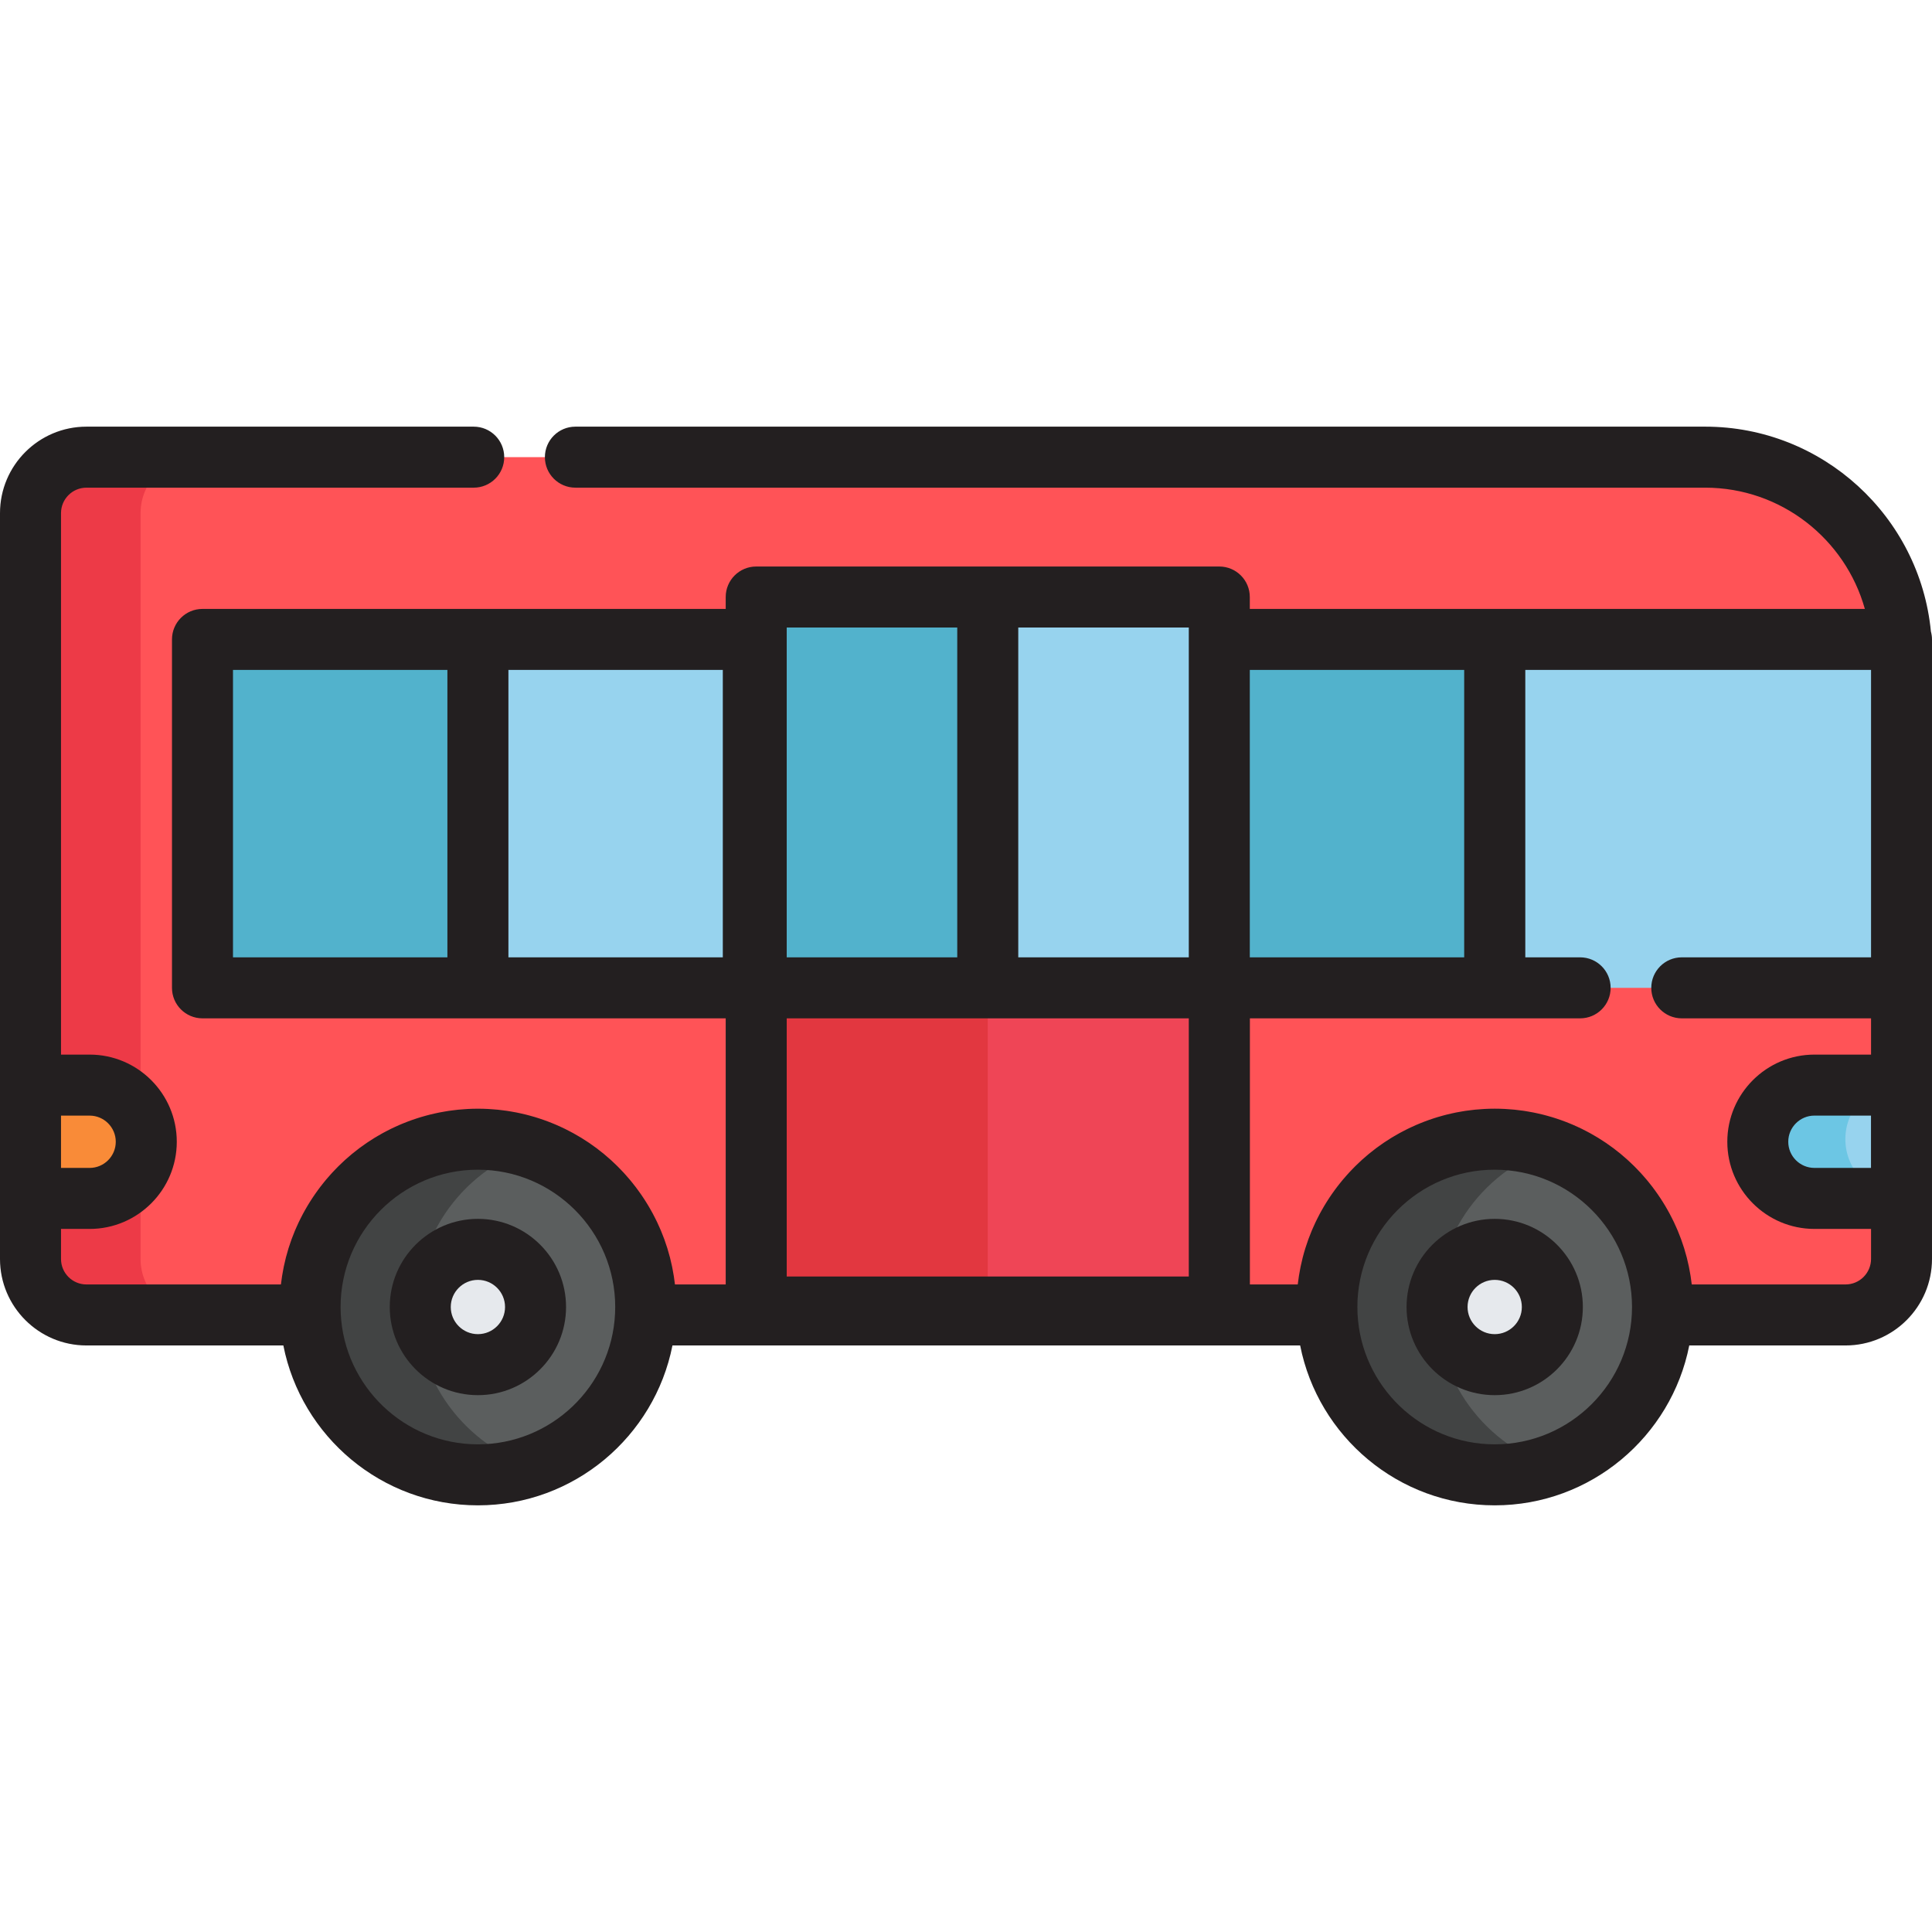 <svg xmlns="http://www.w3.org/2000/svg" xmlns:xlink="http://www.w3.org/1999/xlink" id="Layer_1" x="0px" y="0px" viewBox="0 0 512.001 512.001" style="enable-background:new 0 0 512.001 512.001;" xml:space="preserve">  <path style="fill:#FF5357;" d="M125.539,121.153H40.207H22.91c-8.188,0-14.825,6.638-14.825,14.826v197.672 c0,8.19,6.638,14.828,14.825,14.828h17.297h42.021c-0.031-0.7-0.053-1.399-0.053-2.105c0-24.564,19.912-44.476,44.476-44.476 c24.562,0,44.474,19.912,44.474,44.476c0,0.706-0.022,1.406-0.053,2.105h180.621c-0.033-0.7-0.055-1.399-0.055-2.105 c0-24.564,19.912-44.476,44.474-44.476c24.564,0,44.476,19.912,44.476,44.476c0,0.706-0.022,1.406-0.053,2.105h31.259h17.297 c8.188,0,14.825-6.638,14.825-14.828V173.162c-0.013-28.728-23.303-52.009-52.032-52.009h-60.705H152.487"></path>  <path style="fill:#ED3A47;" d="M37.253,333.651V135.979c0-8.189,6.638-14.826,14.825-14.826h-3.901H30.88 c-8.188,0-14.825,6.638-14.825,14.826v197.672c0,8.19,6.638,14.828,14.825,14.828h17.297h3.901 C43.891,348.477,37.253,341.84,37.253,333.651z"></path>  <g>	<circle style="fill:#5B5E5E;" cx="396.116" cy="346.371" r="44.474"></circle>	<circle style="fill:#5B5E5E;" cx="126.653" cy="346.371" r="44.474"></circle></g>  <g>	<circle style="fill:#E6E9ED;" cx="396.116" cy="346.371" r="15.276"></circle>	<circle style="fill:#E6E9ED;" cx="126.653" cy="346.371" r="15.276"></circle></g>  <rect x="200.402" y="158.214" style="fill:#97D3EE;" width="122.718" height="190.259"></rect>  <rect x="200.402" y="158.214" style="fill:#52B2CC;" width="61.362" height="190.259"></rect>  <rect x="200.402" y="261.789" style="fill:#EF4556;" width="122.718" height="84.582"></rect>  <rect x="200.402" y="261.789" style="fill:#E23740;" width="61.362" height="84.582"></rect>  <polyline style="fill:#97D3EE;" points="445.674,261.789 503.916,261.789 503.916,169.455 396.111,169.455 396.111,261.789  418.727,261.789 "></polyline>  <rect x="323.12" y="169.456" style="fill:#52B2CC;" width="72.984" height="92.332"></rect>  <rect x="126.653" y="169.456" style="fill:#97D3EE;" width="72.984" height="92.332"></rect>  <rect x="53.661" y="169.456" style="fill:#52B2CC;" width="72.995" height="92.332"></rect>  <path style="fill:#F98B38;" d="M8.084,317.594v-30.029h15.665c8.292,0,15.015,6.722,15.015,15.015 c0,8.292-6.722,15.015-15.015,15.015H8.084V317.594z"></path>  <path style="fill:#97D3EE;" d="M503.916,317.594v-30.029h-23.078c-8.292,0-15.015,6.722-15.015,15.015 c0,8.292,6.722,15.015,15.015,15.015h23.078V317.594z"></path>  <g>	<path style="fill:#424444;" d="M110.426,346.372c0-20.91,14.433-38.44,33.875-43.194c-3.398-0.831-6.945-1.281-10.598-1.281  c-24.564,0-44.476,19.912-44.476,44.476c0,24.561,19.912,44.476,44.476,44.476c3.653,0,7.2-0.451,10.598-1.282  C124.859,384.811,110.426,367.28,110.426,346.372z"></path>	<path style="fill:#424444;" d="M380.819,346.372c0-20.91,14.432-38.44,33.875-43.194c-3.398-0.831-6.945-1.281-10.599-1.281  c-24.563,0-44.475,19.912-44.475,44.476c0,24.561,19.912,44.476,44.475,44.476c3.654,0,7.201-0.451,10.599-1.282  C395.251,384.811,380.819,367.28,380.819,346.372z"></path></g>  <path style="fill:#6CC6E4;" d="M489.039,301.897c0-8.292,6.723-15.015,15.016-15.015h-21.199c-8.292,0-15.016,6.722-15.016,15.015 c0,8.292,6.723,15.015,15.016,15.015h21.199C495.763,316.911,489.039,310.19,489.039,301.897z"></path>  <g>	<path style="fill:#231F20;" d="M511.711,167.339c-2.95-30.413-28.657-54.271-59.826-54.271H152.487  c-4.466,0-8.084,3.62-8.084,8.084s3.618,8.084,8.084,8.084h299.398c20.137,0,37.146,13.625,42.321,32.134h-98.092h-0.002h-64.901  v-3.154c0-4.465-3.618-8.084-8.084-8.084H200.404c-4.466,0-8.084,3.62-8.084,8.084v3.154h-65.67h-72.99  c-4.466,0-8.084,3.62-8.084,8.084v92.334c0,4.465,3.618,8.084,8.084,8.084h72.99h65.67v70.521h-13.449  c-0.045-0.399-0.109-0.791-0.164-1.188c-0.047-0.343-0.088-0.688-0.141-1.029c-0.084-0.536-0.185-1.065-0.286-1.595  c-0.057-0.301-0.106-0.605-0.168-0.903c-0.135-0.651-0.289-1.296-0.448-1.938c-0.042-0.171-0.077-0.346-0.122-0.517  c-0.209-0.808-0.438-1.609-0.683-2.402c-0.077-0.247-0.165-0.487-0.245-0.732c-0.178-0.545-0.357-1.091-0.552-1.629  c-0.113-0.31-0.237-0.613-0.356-0.921c-0.179-0.465-0.357-0.929-0.548-1.387c-0.137-0.328-0.286-0.651-0.429-0.975  c-0.19-0.429-0.378-0.858-0.58-1.281c-0.157-0.331-0.323-0.656-0.487-0.983c-0.205-0.407-0.41-0.815-0.624-1.216  c-0.176-0.328-0.357-0.652-0.539-0.975c-0.219-0.39-0.441-0.779-0.669-1.164c-0.192-0.322-0.389-0.64-0.587-0.958  c-0.235-0.376-0.474-0.75-0.719-1.12c-0.207-0.313-0.416-0.623-0.629-0.93c-0.253-0.365-0.511-0.727-0.773-1.085  c-0.22-0.301-0.441-0.6-0.666-0.897c-0.271-0.355-0.548-0.704-0.826-1.051c-0.232-0.288-0.462-0.577-0.701-0.859  c-0.289-0.345-0.586-0.683-0.884-1.021c-0.24-0.273-0.48-0.546-0.725-0.815c-0.314-0.341-0.635-0.672-0.957-1.004  c-0.244-0.251-0.484-0.506-0.733-0.752c-0.346-0.343-0.703-0.675-1.057-1.009c-0.238-0.223-0.471-0.452-0.712-0.67  c-0.412-0.373-0.835-0.732-1.259-1.091c-0.196-0.167-0.387-0.34-0.586-0.503c-0.625-0.515-1.262-1.016-1.911-1.503  c-0.153-0.114-0.312-0.221-0.466-0.333c-0.503-0.369-1.009-0.735-1.525-1.085c-0.253-0.171-0.513-0.333-0.77-0.5  c-0.427-0.279-0.854-0.559-1.289-0.827c-0.29-0.178-0.586-0.345-0.88-0.517c-0.413-0.243-0.825-0.485-1.244-0.716  c-0.312-0.171-0.628-0.334-0.943-0.499c-0.412-0.216-0.824-0.431-1.242-0.637c-0.327-0.161-0.658-0.314-0.988-0.468  c-0.417-0.194-0.834-0.386-1.257-0.569c-0.338-0.147-0.679-0.288-1.021-0.427c-0.425-0.174-0.85-0.343-1.281-0.506  c-0.348-0.132-0.697-0.259-1.048-0.383c-0.433-0.153-0.87-0.301-1.307-0.443c-0.355-0.115-0.71-0.227-1.068-0.336  c-0.444-0.134-0.893-0.26-1.341-0.382c-0.359-0.098-0.718-0.195-1.08-0.285c-0.458-0.114-0.921-0.218-1.383-0.32  c-0.36-0.079-0.719-0.161-1.082-0.233c-0.476-0.095-0.957-0.176-1.438-0.258c-0.356-0.06-0.71-0.125-1.068-0.178  c-0.506-0.074-1.016-0.134-1.526-0.194c-0.338-0.04-0.676-0.087-1.016-0.121c-0.57-0.056-1.146-0.094-1.721-0.132  c-0.286-0.018-0.569-0.046-0.857-0.06c-0.866-0.043-1.735-0.067-2.611-0.067c-0.875,0-1.746,0.024-2.611,0.067  c-0.288,0.014-0.571,0.042-0.858,0.06c-0.575,0.038-1.15,0.075-1.72,0.132c-0.342,0.033-0.679,0.081-1.019,0.121  c-0.509,0.06-1.019,0.12-1.523,0.194c-0.359,0.053-0.715,0.118-1.071,0.179c-0.48,0.081-0.958,0.163-1.434,0.257  c-0.364,0.072-0.725,0.154-1.088,0.234c-0.46,0.101-0.921,0.205-1.376,0.318c-0.364,0.091-0.725,0.189-1.088,0.287  c-0.446,0.122-0.891,0.247-1.333,0.379c-0.361,0.109-0.719,0.222-1.077,0.338c-0.435,0.141-0.868,0.288-1.298,0.44  c-0.355,0.125-0.708,0.254-1.06,0.387c-0.426,0.161-0.847,0.329-1.267,0.5c-0.346,0.141-0.692,0.284-1.035,0.432  c-0.418,0.181-0.831,0.371-1.243,0.563c-0.335,0.156-0.67,0.312-1.001,0.473c-0.412,0.203-0.818,0.415-1.224,0.628  c-0.321,0.168-0.644,0.334-0.96,0.509c-0.412,0.226-0.816,0.465-1.22,0.703c-0.301,0.177-0.605,0.348-0.902,0.531  c-0.424,0.26-0.839,0.532-1.254,0.804c-0.267,0.175-0.54,0.344-0.804,0.523c-0.493,0.335-0.974,0.684-1.454,1.035  c-0.178,0.129-0.361,0.252-0.537,0.384c-0.646,0.484-1.281,0.983-1.902,1.496c-0.214,0.177-0.419,0.363-0.632,0.543  c-0.407,0.347-0.817,0.693-1.214,1.052c-0.251,0.226-0.493,0.463-0.738,0.694c-0.346,0.326-0.694,0.649-1.032,0.984  c-0.254,0.252-0.501,0.513-0.75,0.771c-0.316,0.327-0.633,0.652-0.941,0.986c-0.25,0.272-0.494,0.551-0.738,0.828  c-0.293,0.333-0.586,0.666-0.872,1.006c-0.241,0.288-0.475,0.58-0.71,0.872c-0.276,0.344-0.55,0.688-0.816,1.038  c-0.229,0.3-0.452,0.603-0.674,0.908c-0.259,0.355-0.514,0.712-0.764,1.075c-0.216,0.312-0.427,0.624-0.635,0.94  c-0.243,0.368-0.48,0.738-0.714,1.111c-0.2,0.32-0.399,0.641-0.593,0.967c-0.226,0.38-0.446,0.766-0.664,1.153  c-0.184,0.328-0.368,0.654-0.545,0.986c-0.212,0.398-0.415,0.8-0.618,1.204c-0.166,0.331-0.334,0.661-0.493,0.995  c-0.199,0.419-0.387,0.845-0.576,1.27c-0.146,0.328-0.294,0.653-0.432,0.984c-0.19,0.453-0.365,0.913-0.542,1.372  c-0.121,0.313-0.247,0.621-0.362,0.937c-0.194,0.534-0.371,1.075-0.548,1.616c-0.081,0.248-0.171,0.493-0.248,0.743  c-0.246,0.792-0.474,1.593-0.683,2.4c-0.046,0.179-0.082,0.361-0.126,0.54c-0.157,0.635-0.309,1.272-0.443,1.915  c-0.063,0.301-0.112,0.607-0.169,0.91c-0.1,0.528-0.2,1.055-0.285,1.589c-0.054,0.341-0.095,0.686-0.141,1.029  c-0.054,0.396-0.119,0.789-0.164,1.188H22.91c-3.717,0-6.741-3.025-6.741-6.743v-7.972h7.581c12.736,0,23.099-10.362,23.099-23.099  c0-12.737-10.362-23.099-23.099-23.099h-7.581V135.979c0-3.718,3.025-6.742,6.741-6.742h102.63c4.466,0,8.084-3.62,8.084-8.084  s-3.618-8.084-8.084-8.084H22.91C10.277,113.068,0,123.346,0,135.979v151.585v30.029v16.056c0,12.634,10.277,22.912,22.91,22.912  H75.09c4.759,24.12,26.065,42.371,51.56,42.371c25.494,0,46.799-18.25,51.558-42.371h22.196h122.723h21.427  c4.759,24.12,26.064,42.371,51.558,42.371c25.495,0,46.801-18.25,51.56-42.371h41.419c12.633,0,22.91-10.278,22.91-22.912v-16.056  v-30.029v-25.776v-88.63v-3.704C512,168.721,511.893,168.014,511.711,167.339z M23.749,295.649c3.821,0,6.931,3.109,6.931,6.931  s-3.11,6.931-6.931,6.931h-7.581V295.65h7.581V295.649z M388.027,177.539v76.165H331.21v-76.165L388.027,177.539L388.027,177.539z   M208.489,269.873h106.554v68.416H208.489V269.873z M315.042,169.455v84.249h-45.191v-87.403h45.192v3.154H315.042z   M253.683,166.301v87.403h-45.194v-87.403L253.683,166.301L253.683,166.301z M61.745,177.539h56.821v76.165H61.745V177.539z   M191.552,253.705h-56.817v-76.165h56.817V253.705z M126.65,382.764c-19.482,0-35.435-15.389-36.348-34.649v-0.001  c-0.026-0.579-0.044-1.157-0.044-1.741c0-20.066,16.326-36.392,36.392-36.392c20.065,0,36.39,16.326,36.39,36.392  c0,0.584-0.018,1.162-0.044,1.741v0.001C162.083,367.375,146.131,382.764,126.65,382.764z M396.111,382.764  c-19.469,0-35.414-15.371-36.344-34.614c-0.001-0.02,0.001-0.04,0-0.06c-0.027-0.571-0.045-1.141-0.045-1.717  c0-20.066,16.325-36.392,36.39-36.392c20.066,0,36.392,16.326,36.392,36.392C432.503,366.438,416.178,382.764,396.111,382.764z   M489.09,340.393h-40.757c-0.045-0.399-0.109-0.791-0.164-1.188c-0.047-0.343-0.088-0.688-0.141-1.029  c-0.084-0.534-0.184-1.061-0.285-1.589c-0.057-0.303-0.107-0.609-0.169-0.91c-0.134-0.643-0.286-1.281-0.443-1.915  c-0.044-0.179-0.081-0.362-0.126-0.54c-0.209-0.808-0.438-1.608-0.683-2.4c-0.078-0.25-0.167-0.494-0.248-0.743  c-0.177-0.541-0.354-1.082-0.548-1.616c-0.114-0.315-0.241-0.624-0.362-0.937c-0.177-0.459-0.352-0.919-0.542-1.372  c-0.138-0.331-0.288-0.656-0.432-0.984c-0.189-0.426-0.376-0.85-0.576-1.27c-0.16-0.335-0.327-0.664-0.493-0.995  c-0.203-0.403-0.405-0.806-0.618-1.204c-0.177-0.332-0.361-0.66-0.545-0.987c-0.217-0.386-0.435-0.771-0.663-1.151  c-0.194-0.326-0.393-0.648-0.594-0.97c-0.233-0.373-0.47-0.743-0.711-1.109c-0.209-0.316-0.42-0.63-0.636-0.94  c-0.25-0.361-0.506-0.719-0.764-1.075c-0.222-0.304-0.445-0.608-0.674-0.908c-0.267-0.35-0.541-0.695-0.816-1.038  c-0.235-0.292-0.469-0.584-0.71-0.872c-0.286-0.341-0.578-0.674-0.872-1.006c-0.245-0.278-0.487-0.556-0.738-0.829  c-0.307-0.334-0.623-0.659-0.938-0.984c-0.25-0.259-0.498-0.521-0.753-0.774c-0.335-0.333-0.681-0.654-1.026-0.979  c-0.248-0.233-0.492-0.471-0.744-0.7c-0.395-0.357-0.8-0.7-1.204-1.044c-0.215-0.182-0.423-0.372-0.64-0.551  c-0.622-0.513-1.256-1.011-1.902-1.495c-0.176-0.132-0.359-0.254-0.537-0.384c-0.481-0.35-0.961-0.701-1.454-1.035  c-0.264-0.18-0.537-0.348-0.804-0.523c-0.416-0.272-0.83-0.544-1.254-0.804c-0.297-0.182-0.601-0.355-0.902-0.531  c-0.405-0.237-0.808-0.475-1.22-0.703c-0.317-0.175-0.64-0.341-0.961-0.509c-0.405-0.212-0.812-0.425-1.223-0.627  c-0.332-0.163-0.668-0.319-1.005-0.475c-0.412-0.191-0.824-0.38-1.241-0.562c-0.343-0.149-0.689-0.291-1.035-0.433  c-0.419-0.171-0.842-0.34-1.267-0.5c-0.351-0.133-0.704-0.262-1.058-0.387c-0.43-0.152-0.863-0.299-1.299-0.44  c-0.357-0.116-0.716-0.23-1.076-0.337c-0.442-0.134-0.888-0.259-1.334-0.38c-0.361-0.098-0.722-0.196-1.085-0.287  c-0.456-0.113-0.916-0.217-1.378-0.318c-0.362-0.08-0.723-0.162-1.088-0.234c-0.475-0.094-0.954-0.176-1.434-0.257  c-0.357-0.06-0.712-0.125-1.071-0.179c-0.504-0.074-1.014-0.134-1.523-0.194c-0.34-0.04-0.677-0.087-1.019-0.121  c-0.57-0.056-1.146-0.094-1.72-0.132c-0.287-0.018-0.57-0.046-0.857-0.06c-0.866-0.043-1.735-0.067-2.611-0.067  c-0.875,0-1.746,0.024-2.611,0.067c-0.287,0.014-0.57,0.042-0.857,0.06c-0.576,0.038-1.151,0.075-1.721,0.132  c-0.341,0.033-0.677,0.08-1.016,0.121c-0.51,0.06-1.021,0.12-1.526,0.194c-0.358,0.053-0.712,0.117-1.068,0.178  c-0.481,0.082-0.961,0.163-1.438,0.258c-0.362,0.072-0.722,0.153-1.082,0.233c-0.464,0.102-0.925,0.206-1.383,0.32  c-0.362,0.091-0.721,0.188-1.08,0.285c-0.449,0.123-0.897,0.248-1.341,0.382c-0.358,0.108-0.714,0.221-1.068,0.336  c-0.439,0.142-0.874,0.29-1.307,0.443c-0.351,0.124-0.701,0.251-1.049,0.384c-0.429,0.163-0.855,0.332-1.278,0.506  c-0.342,0.14-0.683,0.28-1.022,0.427c-0.423,0.183-0.841,0.375-1.257,0.569c-0.331,0.154-0.662,0.307-0.988,0.468  c-0.418,0.205-0.83,0.42-1.242,0.637c-0.315,0.166-0.632,0.328-0.943,0.499c-0.419,0.232-0.831,0.474-1.244,0.716  c-0.293,0.172-0.59,0.34-0.88,0.517c-0.435,0.267-0.861,0.548-1.289,0.827c-0.257,0.168-0.516,0.329-0.77,0.5  c-0.514,0.349-1.016,0.712-1.517,1.08c-0.157,0.115-0.319,0.223-0.475,0.34c-0.649,0.486-1.285,0.987-1.91,1.502  c-0.199,0.164-0.389,0.337-0.586,0.503c-0.424,0.359-0.847,0.719-1.259,1.091c-0.241,0.219-0.475,0.447-0.712,0.67  c-0.356,0.333-0.711,0.665-1.057,1.009c-0.249,0.247-0.489,0.501-0.733,0.752c-0.322,0.332-0.645,0.664-0.957,1.004  c-0.247,0.268-0.485,0.542-0.727,0.815c-0.297,0.337-0.594,0.675-0.883,1.019c-0.238,0.285-0.47,0.573-0.703,0.863  c-0.278,0.346-0.554,0.694-0.824,1.047c-0.226,0.296-0.448,0.597-0.668,0.899c-0.261,0.358-0.518,0.719-0.771,1.083  c-0.213,0.308-0.423,0.619-0.629,0.931c-0.245,0.37-0.484,0.744-0.719,1.12c-0.198,0.318-0.396,0.636-0.587,0.958  c-0.229,0.383-0.449,0.771-0.668,1.16c-0.183,0.326-0.366,0.651-0.542,0.982c-0.213,0.399-0.416,0.803-0.619,1.207  c-0.165,0.33-0.332,0.658-0.49,0.991c-0.199,0.42-0.388,0.847-0.577,1.273c-0.144,0.327-0.293,0.651-0.432,0.982  c-0.191,0.455-0.366,0.917-0.544,1.379c-0.12,0.31-0.246,0.617-0.359,0.93c-0.194,0.532-0.37,1.073-0.546,1.613  c-0.082,0.25-0.172,0.496-0.25,0.748c-0.246,0.792-0.474,1.592-0.682,2.399c-0.046,0.179-0.082,0.361-0.126,0.54  c-0.157,0.635-0.309,1.272-0.443,1.915c-0.063,0.303-0.112,0.61-0.17,0.915c-0.099,0.526-0.201,1.052-0.283,1.583  c-0.054,0.344-0.096,0.692-0.142,1.037c-0.054,0.393-0.117,0.785-0.163,1.181h-12.681v-70.517h64.901h0.002h22.613  c4.466,0,8.084-3.62,8.084-8.084c0-4.465-3.618-8.084-8.084-8.084h-14.529v-76.165h91.626v76.165h-50.158  c-4.466,0-8.084,3.62-8.084,8.084c0,4.465,3.618,8.084,8.084,8.084h50.158v9.607h-14.993c-12.736,0-23.099,10.362-23.099,23.099  s10.362,23.099,23.099,23.099h14.993v7.972C495.832,337.369,492.807,340.393,489.09,340.393z M495.832,309.509h-14.993  c-3.821,0-6.931-3.109-6.931-6.931c0-3.822,3.11-6.931,6.931-6.931h14.993V309.509z"></path>	<path style="fill:#231F20;" d="M126.65,323.012c-12.881,0-23.36,10.479-23.36,23.36s10.479,23.36,23.36,23.36  s23.36-10.479,23.36-23.36S139.531,323.012,126.65,323.012z M126.65,353.564c-3.966,0-7.192-3.226-7.192-7.192  c0-3.966,3.226-7.192,7.192-7.192c3.966,0,7.192,3.226,7.192,7.192C133.842,350.338,130.616,353.564,126.65,353.564z"></path>	<path style="fill:#231F20;" d="M396.113,323.012c-12.881,0-23.36,10.479-23.36,23.36s10.479,23.36,23.36,23.36  c12.881,0,23.36-10.479,23.36-23.36S408.994,323.012,396.113,323.012z M396.113,353.564c-3.966,0-7.192-3.226-7.192-7.192  c0-3.966,3.226-7.192,7.192-7.192c3.966,0,7.192,3.226,7.192,7.192C403.305,350.338,400.079,353.564,396.113,353.564z"></path></g>  <g></g>  <g></g>  <g></g>  <g></g>  <g></g>  <g></g>  <g></g>  <g></g>  <g></g>  <g></g>  <g></g>  <g></g>  <g></g>  <g></g>  <g></g></svg>